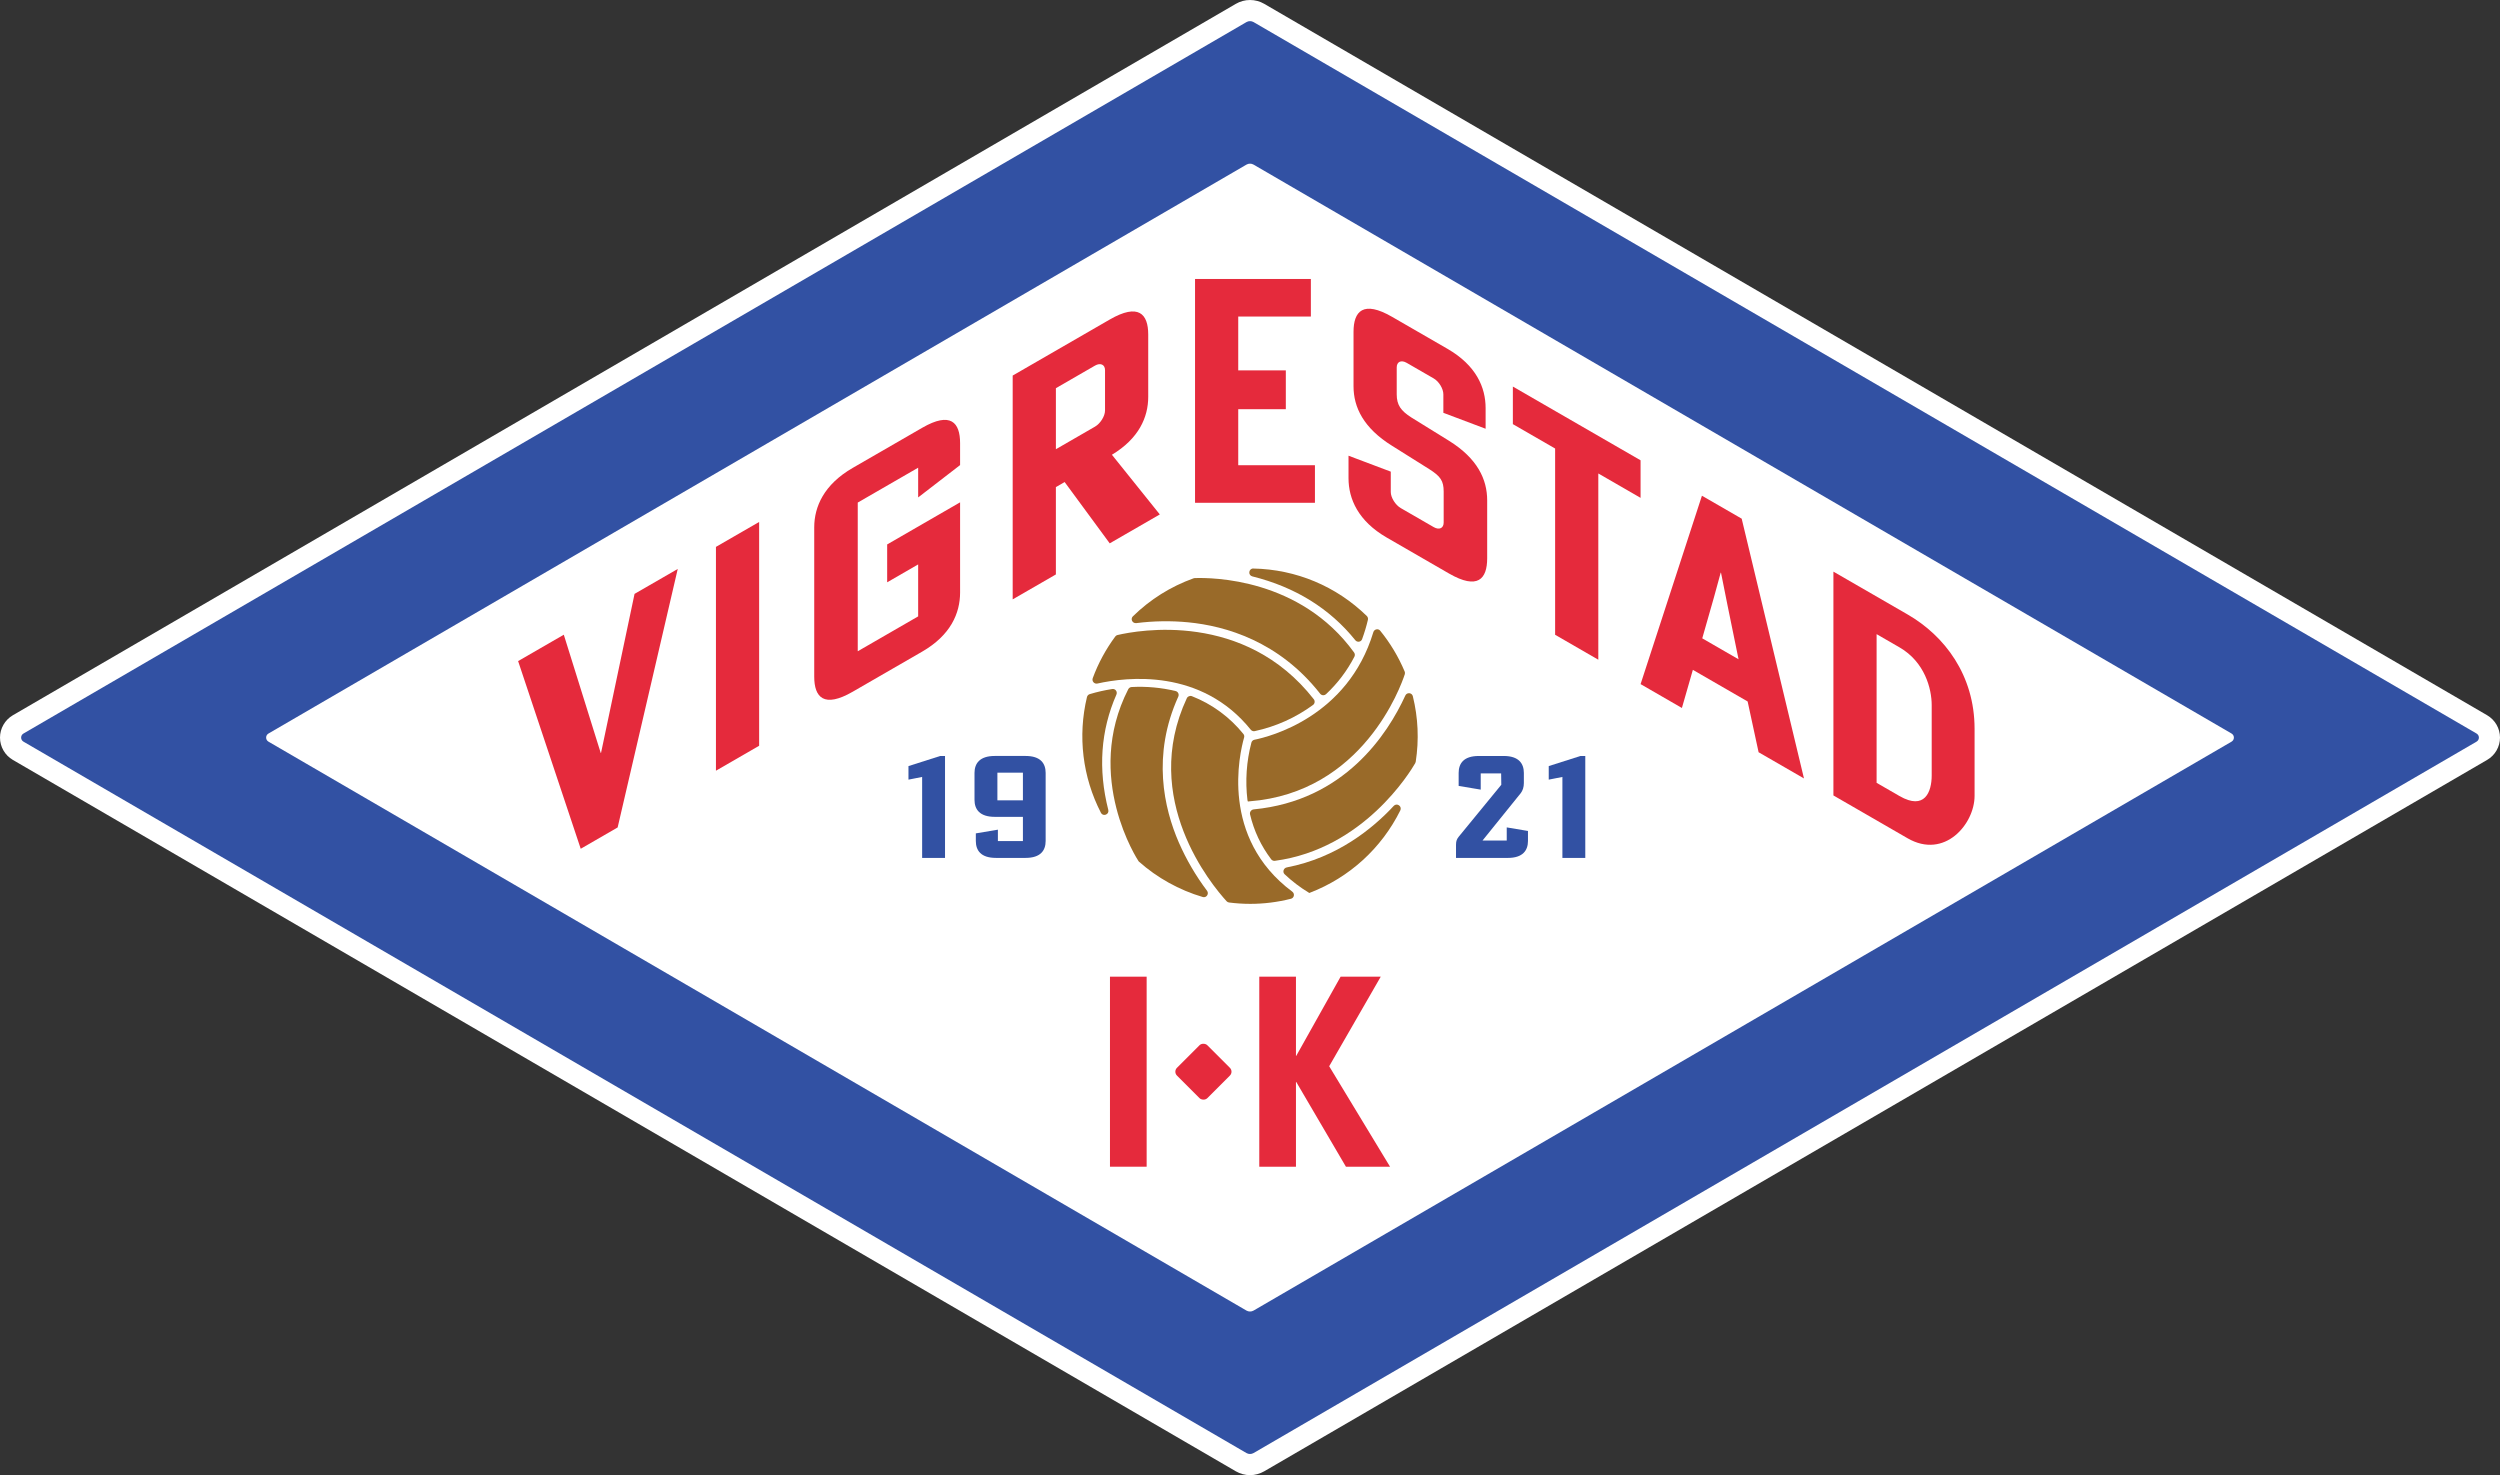 <?xml version="1.0" encoding="UTF-8"?><svg id="Layer_2" xmlns="http://www.w3.org/2000/svg" viewBox="0 0 473.29 279.27"><rect x="0" y="0" width="473.29" height="279.27" fill="#333333" stroke="none"/><g id="Components"><g id="_59b8e18b-e3ef-4943-bf4e-8a56469680d1_1"><path d="M473.29,139.64c0,1.73-.93,3.35-2.43,4.22l-231.52,134.68c-.82.47-1.75.73-2.69.73-.95,0-1.87-.26-2.69-.73L2.43,143.86c-1.5-.87-2.43-2.49-2.43-4.22s.93-3.35,2.43-4.23L233.96.73c.82-.48,1.75-.73,2.69-.73s1.87.25,2.68.72l231.53,134.69c1.5.88,2.43,2.49,2.43,4.23Z" style="fill:#fff;"/><path d="M217.078,220.876h-6.943v-35.977h6.943v35.977Z" style="fill:#e52a3c;"/><path d="M245.346,199.894h.051l8.403-14.994h7.598l-9.762,16.956,11.522,19.02h-8.352l-9.409-16.052h-.051v16.052h-6.943v-35.977h6.943v14.994Z" style="fill:#e52a3c;"/><rect x="223.764" y="198.825" width="8.126" height="8.126" rx="1.038" ry="1.038" transform="translate(-76.734 220.523) rotate(-45)" style="fill:#e52a3c;"/><path d="M106.737,120.164l6.992,22.392.059-.034,6.341-30.091,8.178-4.722-11.378,48.94-6.991,4.037-11.852-35.529,8.651-4.995Z" style="fill:#e52a3c;"/><path d="M143.717,141.185l-8.177,4.722v-42.372l8.177-4.722v42.372Z" style="fill:#e52a3c;"/><path d="M167.955,110.242v-7.171l13.806-7.971v17.067c0,3.911-1.778,8.078-7.17,11.191l-13.155,7.595c-5.453,3.148-7.289,1.069-7.289-2.844v-28.268c0-3.91,1.837-8.112,7.289-11.26l13.155-7.595c5.392-3.113,7.17-.998,7.17,2.913v4.149l-7.939,6.124v-5.629l-11.437,6.603v28.149l11.437-6.603v-9.839l-5.867,3.388Z" style="fill:#e52a3c;"/><path d="M210.09,60.493c5.452-3.147,7.288-1.068,7.288,2.845v11.793c0,3.853-1.778,7.9-6.875,10.961l9.067,11.299-9.481,5.474-8.534-11.607-1.659.958v16.534l-8.178,4.721v-42.372l18.37-10.605ZM199.897,85.045l7.408-4.277c1.007-.582,1.895-1.984,1.895-3.05v-7.645c0-1.067-.888-1.442-1.895-.86l-7.408,4.277v11.556Z" style="fill:#e52a3c;"/><path d="M264.421,74.651c0,2.014.771,3.112,2.786,4.393l7.111,4.402c5.392,3.35,7.229,7.314,7.229,11.286v10.963c0,3.91-1.778,6.025-7.229,2.878l-11.793-6.809c-5.392-3.113-7.229-7.314-7.229-11.226v-4.266l7.999,3.017v3.853c0,1.067.888,2.469,1.896,3.05l6.222,3.593c1.067.616,1.896.205,1.896-.861v-5.867c0-2.014-.593-2.89-2.726-4.24l-7.052-4.427c-5.392-3.35-7.288-7.289-7.288-11.259v-10.311c0-3.911,1.837-5.992,7.288-2.845l10.489,6.056c5.451,3.147,7.229,7.315,7.229,11.226v3.911l-7.999-3.018v-3.497c0-1.067-.83-2.435-1.837-3.016l-5.097-2.942c-1.067-.616-1.896-.206-1.896.86v5.097Z" style="fill:#e52a3c;"/><path d="M286.409,73.183l24.177,13.959v7.111l-8-4.618v35.26l-8.177-4.721v-35.261l-8-4.618v-7.112Z" style="fill:#e52a3c;"/><path d="M330.854,132.8l-10.369-5.987-2.074,7.218-7.822-4.516,11.614-35.666,7.526,4.345,11.792,49.178-8.592-4.96-2.075-9.613ZM327.062,114.669l-1.244-6.229-.059-.034-1.304,4.758-2.192,7.682,6.873,3.969-2.074-10.146Z" style="fill:#e52a3c;"/><path d="M373.819,150.666c0,5.353-5.689,12.07-12.681,8.032l-14.044-8.108v-42.371l14.044,8.108c6.992,4.037,12.681,11.47,12.681,21.662v12.676ZM355.271,120.052v28.148l4.327,2.498c4.8,2.771,6.103-.802,6.103-3.884v-13.333c0-3.082-1.303-8.16-6.103-10.931l-4.327-2.497Z" style="fill:#e52a3c;"/><path d="M226.241,95.187v-42.372h21.927v7.112h-13.749v10.193h9.008v7.348h-9.008v10.607h14.52v7.112h-22.697Z" style="fill:#e52a3c;"/><path d="M215.111,117.967c3.256-.414,6.562-.467,9.827-.153,7.101.69,17.201,3.595,24.984,13.512.134.17.333.278.548.294.019.001.038.001.058.001.188,0,.372-.071.509-.2,2.188-2.047,3.996-4.436,5.374-7.099.131-.252.107-.564-.061-.797-10.191-14.076-26.912-14.2-30.178-14.083-.074.003-.145.018-.219.045-4.33,1.559-8.194,3.982-11.483,7.2-.231.227-.29.561-.148.853.146.304.466.466.788.427" style="fill:#996a29;"/><path d="M237.084,109.12c8.114,2.021,14.674,6.086,19.499,12.085.146.18.365.284.592.284.041,0,.081-.003.121-.01.264-.044.477-.219.569-.468.439-1.191.81-2.426,1.103-3.671.061-.257-.019-.533-.21-.72-5.78-5.644-13.411-8.834-21.484-8.987-.376-.03-.705.26-.758.653-.052.395.181.739.567.835" style="fill:#996a29;"/><path d="M264.846,152.458c-.317-.218-.722-.175-.983.105-3.985,4.3-10.734,9.811-20.264,11.654-.287.056-.516.264-.597.544-.081.276-.005.556.202.753,1.392,1.315,2.926,2.485,4.564,3.475l.106.065.116-.045c7.472-2.878,13.548-8.412,17.11-15.583.173-.348.068-.746-.254-.968" style="fill:#996a29;"/><path d="M267.47,131.798c-.077-.312-.335-.532-.657-.563-.333-.025-.625.141-.759.434-3.363,7.346-11.562,19.914-28.703,21.559-.23.023-.438.143-.572.329-.13.181-.175.409-.125.624.729,3.096,2.073,5.954,3.995,8.488.145.194.373.304.61.304.033,0,.068-.002.103-.007,16.777-2.243,25.615-16.84,26.568-18.497.047-.082.075-.167.09-.266.64-4.154.455-8.327-.55-12.405" style="fill:#996a29;"/><path d="M207.756,129.405c5.604-1.249,19.657-2.895,29.033,8.738.148.182.37.287.598.287.052,0,.103-.006.154-.016,4.012-.867,7.725-2.534,11.037-4.956.164-.119.269-.3.299-.505.028-.204-.027-.413-.152-.573-13.107-16.774-33.263-13.071-37.169-12.157-.167.038-.312.134-.417.277-1.792,2.418-3.228,5.074-4.267,7.892-.097.263-.043.558.142.77.185.212.471.304.744.244" style="fill:#996a29;"/><path d="M237.478,140.044c-.274.056-.495.267-.567.538-.937,3.573-1.187,7.246-.744,10.915l.081.245.255-.034c21.51-1.644,28.699-21.773,29.447-24.062.056-.169.048-.347-.022-.513-1.171-2.786-2.73-5.388-4.635-7.731-.174-.216-.445-.31-.713-.256-.279.055-.502.257-.583.529-4.84,16.045-19.608,19.785-22.519,20.371" style="fill:#996a29;"/><path d="M211.357,131.49c.112-.254.077-.55-.092-.77-.166-.217-.424-.318-.695-.279-1.434.224-2.869.548-4.264.966-.259.076-.46.289-.525.553-1.776,7.382-.838,15.163,2.641,21.91.134.26.382.407.65.407.092,0,.187-.017.281-.053.372-.141.563-.507.465-.891-1.962-7.711-1.444-15.062,1.54-21.845" style="fill:#996a29;"/><path d="M223.178,159.514c-2.82-6.49-5.128-16.554-.108-27.633.094-.21.09-.45-.01-.656-.098-.201-.279-.345-.493-.398-2.725-.657-5.524-.912-8.329-.763-.273.014-.519.176-.642.419-8.516,16.665,1.849,32.407,1.932,32.521l.068.095c3.469,3.086,7.655,5.41,12.106,6.72.072.021.145.032.217.032.238,0,.462-.115.604-.321.194-.278.186-.631-.016-.901-2.121-2.82-3.913-5.887-5.327-9.116" style="fill:#996a29;"/><path d="M244.651,168.807c-13.704-10.211-10-26.11-9.119-29.194.066-.232.016-.473-.139-.662-2.566-3.183-5.936-5.658-9.746-7.152-.366-.145-.799.03-.965.39-8.889,19.062,4.727,35.367,7.546,38.441.117.126.269.204.446.227,1.34.172,2.681.258,4.02.258,2.592,0,5.173-.322,7.709-.967.279-.071.486-.292.543-.574.058-.294-.056-.588-.295-.766" style="fill:#996a29;"/><path d="M423.79,139.637l-186.463,108.471c-.419.244-.937.244-1.357,0L49.506,139.637,235.97,31.167c.419-.244.937-.244,1.357,0l186.463,108.471Z" style="fill:none;"/><path d="M235.97,4.184L4.442,138.87c-.588.342-.588,1.192,0,1.535l231.527,134.677c.419.244.937.244,1.357,0l231.527-134.677c.589-.342.589-1.192,0-1.535L237.326,4.184c-.419-.244-.937-.244-1.357,0ZM50.825,138.87L235.97,31.167c.419-.244.937-.244,1.357,0l185.144,107.703c.588.342.588,1.192,0,1.535l-185.144,107.704c-.419.244-.937.244-1.357,0L50.825,140.405c-.588-.342-.588-1.192,0-1.535Z" style="fill:#3251a3;"/><path d="M171.988,147.597v-2.564l6.017-1.916h.904v19.3h-4.333v-15.332c.031,0-2.588.513-2.588.513Z" style="fill:#3251a3;"/><path d="M193.655,159.23v-4.588h-5.33c-2.868,0-3.835-1.431-3.835-3.213v-5.102c0-1.781.967-3.212,3.835-3.212h5.829c2.868,0,3.803,1.431,3.803,3.212v12.876c0,1.781-.935,3.212-3.803,3.212h-5.611c-2.868,0-3.803-1.431-3.803-3.212v-1.431l4.177-.702v2.159h4.738ZM188.823,146.274v5.236h4.832v-5.236h-4.832Z" style="fill:#3251a3;"/><path d="M288.491,148.245c0,.782-.218,1.431-.592,1.916l-7.232,8.962h4.582v-2.483l4.021.675v1.89c0,1.781-.966,3.212-3.803,3.212h-9.82v-2.511c0-.729.188-1.079.499-1.484l8.074-9.852-.031-2.159h-3.865v3.077l-4.178-.702v-2.456c0-1.781.935-3.212,3.803-3.212h4.739c2.837,0,3.803,1.431,3.803,3.212v1.917Z" style="fill:#3251a3;"/><path d="M293.2,147.597v-2.564l6.017-1.916h.904v19.3h-4.333v-15.332c.031,0-2.588.513-2.588.513Z" style="fill:#3251a3;"/></g></g></svg>